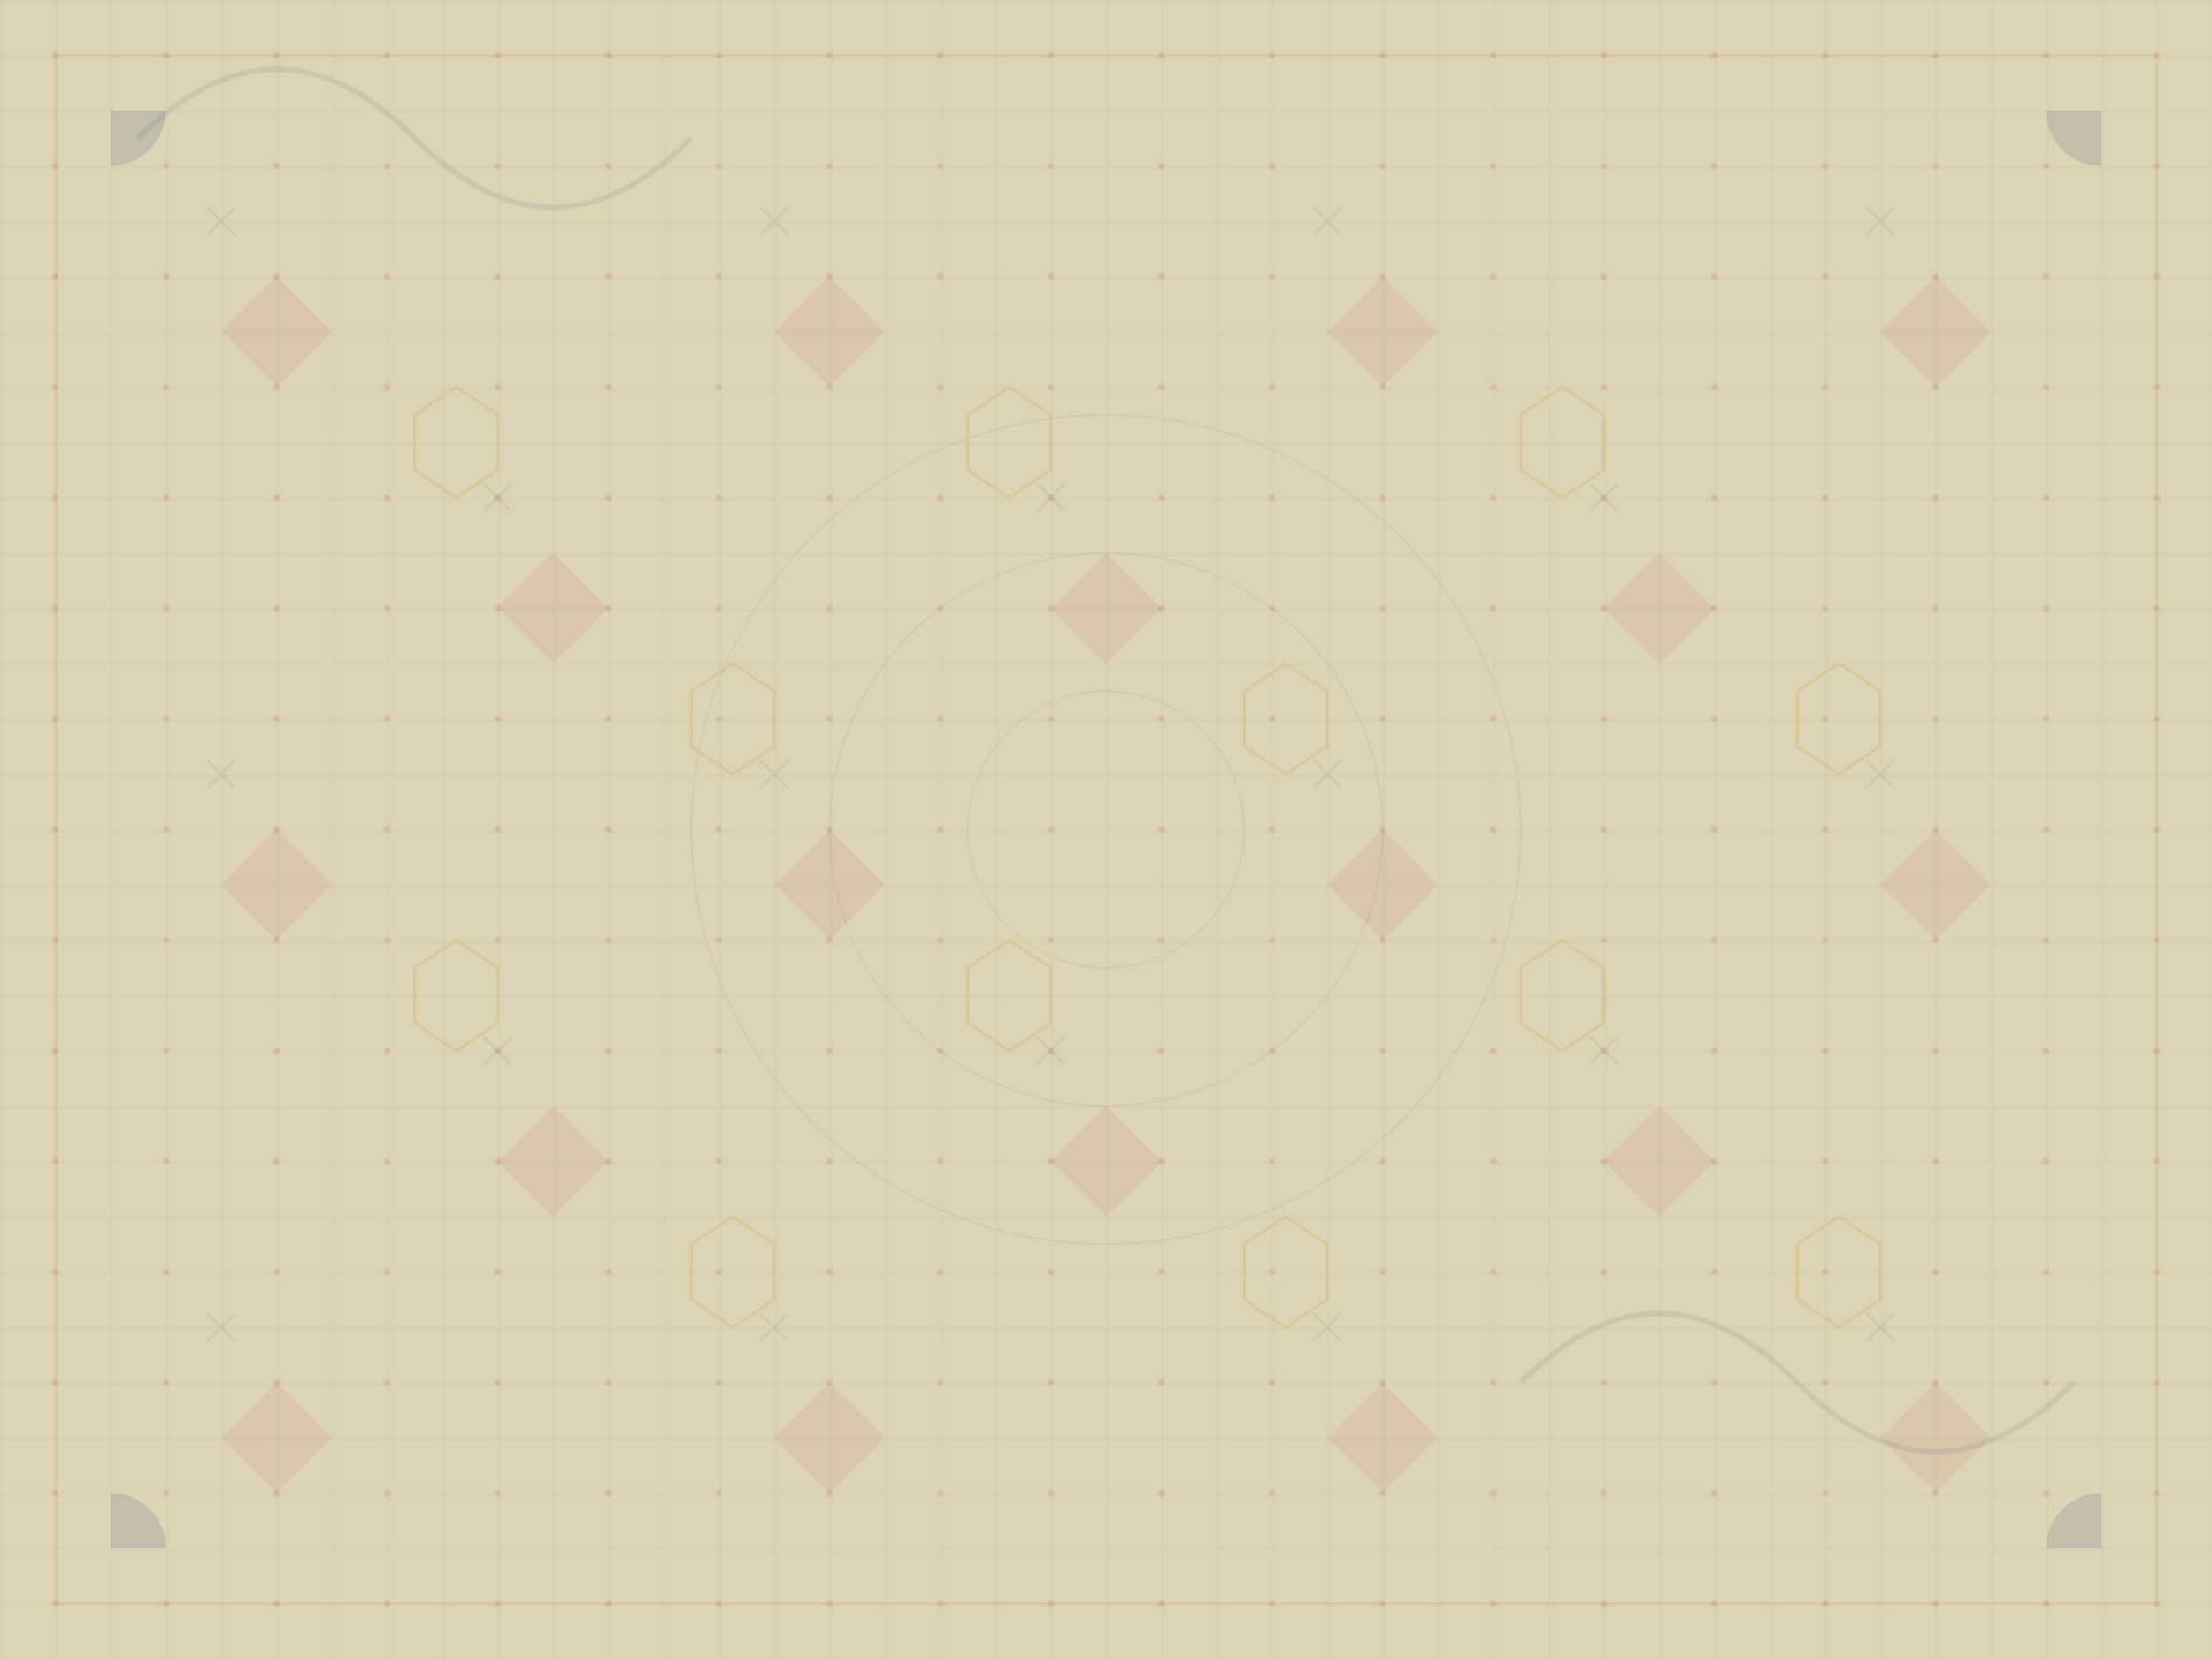 <svg viewBox="0 0 800 600" xmlns="http://www.w3.org/2000/svg">
  
  <rect fill="#DCD4B4" height="600" width="800"></rect>
  
  
  <defs>
    
    <pattern patternUnits="userSpaceOnUse" height="20" width="20" id="smallGrid">
      <path stroke-opacity="0.1" stroke-width="0.5" stroke="#2D1D17" fill="none" d="M 20 0 L 0 0 0 20"></path>
    </pattern>
    
    
    <pattern patternUnits="userSpaceOnUse" height="40" width="40" id="dotPattern">
      <circle fill-opacity="0.2" fill="#B42A40" r="1" cy="20" cx="20"></circle>
    </pattern>
  </defs>
  
  
  <rect fill="url(#smallGrid)" height="600" width="800"></rect>
  <rect fill="url(#dotPattern)" height="600" width="800"></rect>
  
  
  <g opacity="0.1">
    
    <path stroke-width="2" fill="none" stroke="#324578" d="M 50 50 Q 100 0 150 50 T 250 50"></path>
    
    
    <path stroke-width="2" fill="none" stroke="#324578" d="M 550 500 Q 600 450 650 500 T 750 500"></path>
  </g>
  
  
  <rect stroke-opacity="0.2" fill="none" stroke-width="0.5" stroke="#C68400" height="560" width="760" y="20" x="20"></rect>
  
  
  <g opacity="0.15">
    
    <path fill="#324578" d="M 40 40 L 60 40 A 20 20 0 0 1 40 60 Z"></path>
    
    <path fill="#324578" d="M 760 40 L 740 40 A 20 20 0 0 0 760 60 Z"></path>
    
    <path fill="#324578" d="M 40 560 L 60 560 A 20 20 0 0 0 40 540 Z"></path>
    
    <path fill="#324578" d="M 760 560 L 740 560 A 20 20 0 0 1 760 540 Z"></path>
  </g>
  
  
  <g opacity="0.1">
    <circle fill="none" stroke-width="0.5" stroke="#687436" r="150" cy="300" cx="400"></circle>
    <circle fill="none" stroke-width="0.5" stroke="#687436" r="100" cy="300" cx="400"></circle>
    <circle fill="none" stroke-width="0.5" stroke="#687436" r="50" cy="300" cx="400"></circle>
  </g>
  
  
  <g opacity="0.08">
    
    <path fill="#B42A40" d="M 100 100 L 120 120 L 100 140 L 80 120 Z"></path>
    <path fill="#B42A40" d="M 300 100 L 320 120 L 300 140 L 280 120 Z"></path>
    <path fill="#B42A40" d="M 500 100 L 520 120 L 500 140 L 480 120 Z"></path>
    <path fill="#B42A40" d="M 700 100 L 720 120 L 700 140 L 680 120 Z"></path>
    
    
    <path fill="#B42A40" d="M 200 200 L 220 220 L 200 240 L 180 220 Z"></path>
    <path fill="#B42A40" d="M 400 200 L 420 220 L 400 240 L 380 220 Z"></path>
    <path fill="#B42A40" d="M 600 200 L 620 220 L 600 240 L 580 220 Z"></path>
    
    
    <path fill="#B42A40" d="M 100 300 L 120 320 L 100 340 L 80 320 Z"></path>
    <path fill="#B42A40" d="M 300 300 L 320 320 L 300 340 L 280 320 Z"></path>
    <path fill="#B42A40" d="M 500 300 L 520 320 L 500 340 L 480 320 Z"></path>
    <path fill="#B42A40" d="M 700 300 L 720 320 L 700 340 L 680 320 Z"></path>
    
    
    <path fill="#B42A40" d="M 200 400 L 220 420 L 200 440 L 180 420 Z"></path>
    <path fill="#B42A40" d="M 400 400 L 420 420 L 400 440 L 380 420 Z"></path>
    <path fill="#B42A40" d="M 600 400 L 620 420 L 600 440 L 580 420 Z"></path>
    
    
    <path fill="#B42A40" d="M 100 500 L 120 520 L 100 540 L 80 520 Z"></path>
    <path fill="#B42A40" d="M 300 500 L 320 520 L 300 540 L 280 520 Z"></path>
    <path fill="#B42A40" d="M 500 500 L 520 520 L 500 540 L 480 520 Z"></path>
    <path fill="#B42A40" d="M 700 500 L 720 520 L 700 540 L 680 520 Z"></path>
  </g>
  
  
  <g opacity="0.15" stroke-width="1" stroke="#C68400" fill="none">
    <path d="M 150 150 L 165 140 L 180 150 L 180 170 L 165 180 L 150 170 Z"></path>
    <path d="M 350 150 L 365 140 L 380 150 L 380 170 L 365 180 L 350 170 Z"></path>
    <path d="M 550 150 L 565 140 L 580 150 L 580 170 L 565 180 L 550 170 Z"></path>
    
    <path d="M 250 250 L 265 240 L 280 250 L 280 270 L 265 280 L 250 270 Z"></path>
    <path d="M 450 250 L 465 240 L 480 250 L 480 270 L 465 280 L 450 270 Z"></path>
    <path d="M 650 250 L 665 240 L 680 250 L 680 270 L 665 280 L 650 270 Z"></path>
    
    <path d="M 150 350 L 165 340 L 180 350 L 180 370 L 165 380 L 150 370 Z"></path>
    <path d="M 350 350 L 365 340 L 380 350 L 380 370 L 365 380 L 350 370 Z"></path>
    <path d="M 550 350 L 565 340 L 580 350 L 580 370 L 565 380 L 550 370 Z"></path>
    
    <path d="M 250 450 L 265 440 L 280 450 L 280 470 L 265 480 L 250 470 Z"></path>
    <path d="M 450 450 L 465 440 L 480 450 L 480 470 L 465 480 L 450 470 Z"></path>
    <path d="M 650 450 L 665 440 L 680 450 L 680 470 L 665 480 L 650 470 Z"></path>
  </g>
  
  
  <g opacity="0.1" stroke-width="1" stroke="#687436">
    <line y2="85" x2="85" y1="75" x1="75"></line>
    <line y2="85" x2="75" y1="75" x1="85"></line>
    
    <line y2="85" x2="285" y1="75" x1="275"></line>
    <line y2="85" x2="275" y1="75" x1="285"></line>
    
    <line y2="85" x2="485" y1="75" x1="475"></line>
    <line y2="85" x2="475" y1="75" x1="485"></line>
    
    <line y2="85" x2="685" y1="75" x1="675"></line>
    <line y2="85" x2="675" y1="75" x1="685"></line>
    
    <line y2="185" x2="185" y1="175" x1="175"></line>
    <line y2="185" x2="175" y1="175" x1="185"></line>
    
    <line y2="185" x2="385" y1="175" x1="375"></line>
    <line y2="185" x2="375" y1="175" x1="385"></line>
    
    <line y2="185" x2="585" y1="175" x1="575"></line>
    <line y2="185" x2="575" y1="175" x1="585"></line>
    
    <line y2="285" x2="85" y1="275" x1="75"></line>
    <line y2="285" x2="75" y1="275" x1="85"></line>
    
    <line y2="285" x2="285" y1="275" x1="275"></line>
    <line y2="285" x2="275" y1="275" x1="285"></line>
    
    <line y2="285" x2="485" y1="275" x1="475"></line>
    <line y2="285" x2="475" y1="275" x1="485"></line>
    
    <line y2="285" x2="685" y1="275" x1="675"></line>
    <line y2="285" x2="675" y1="275" x1="685"></line>
    
    <line y2="385" x2="185" y1="375" x1="175"></line>
    <line y2="385" x2="175" y1="375" x1="185"></line>
    
    <line y2="385" x2="385" y1="375" x1="375"></line>
    <line y2="385" x2="375" y1="375" x1="385"></line>
    
    <line y2="385" x2="585" y1="375" x1="575"></line>
    <line y2="385" x2="575" y1="375" x1="585"></line>
    
    <line y2="485" x2="85" y1="475" x1="75"></line>
    <line y2="485" x2="75" y1="475" x1="85"></line>
    
    <line y2="485" x2="285" y1="475" x1="275"></line>
    <line y2="485" x2="275" y1="475" x1="285"></line>
    
    <line y2="485" x2="485" y1="475" x1="475"></line>
    <line y2="485" x2="475" y1="475" x1="485"></line>
    
    <line y2="485" x2="685" y1="475" x1="675"></line>
    <line y2="485" x2="675" y1="475" x1="685"></line>
  </g>
</svg>
